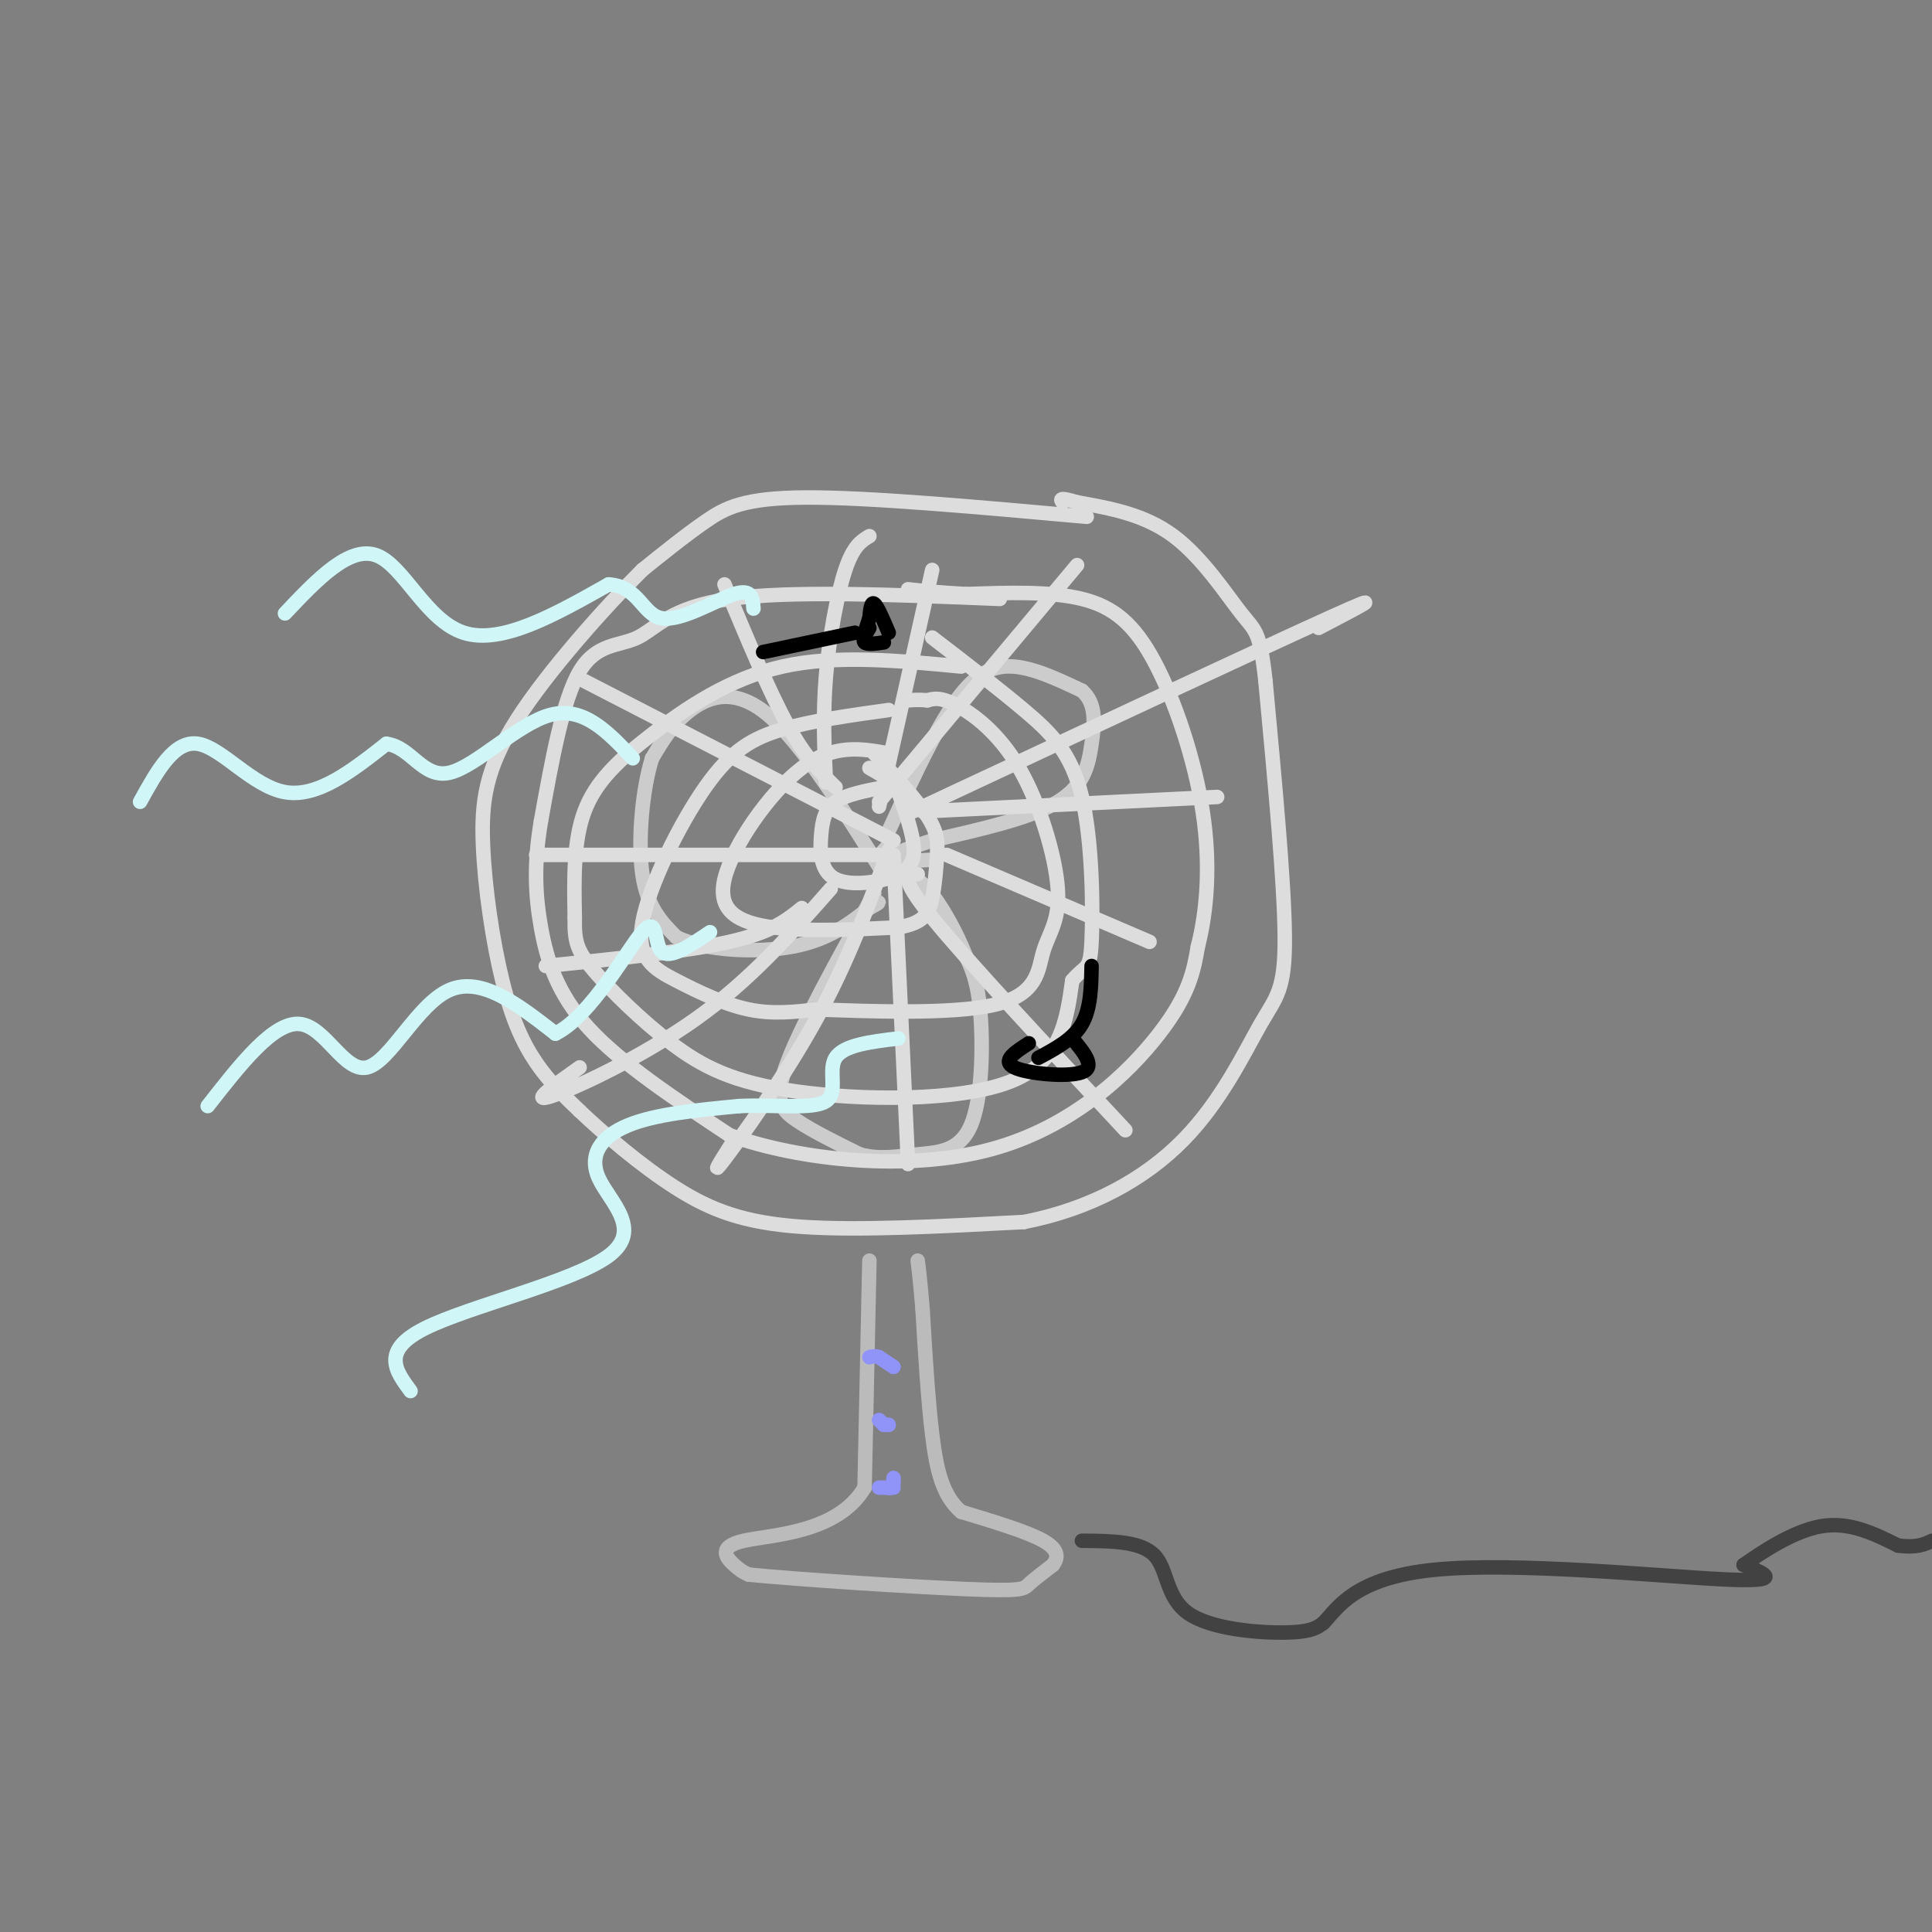 <svg viewBox='0 0 400 400' version='1.1' xmlns='http://www.w3.org/2000/svg' xmlns:xlink='http://www.w3.org/1999/xlink'><rect x="0" y="0" width="400" height="400" fill="#808080" stroke="none"/><g fill='none' stroke='rgb(204,204,204)' stroke-width='3' stroke-linecap='round' stroke-linejoin='round'><path d='M183,181c-8.533,-13.600 -17.067,-27.200 -24,-33c-6.933,-5.800 -12.267,-3.800 -16,-1c-3.733,2.800 -5.867,6.400 -8,10'/><path d='M135,157c-2.000,6.311 -3.000,17.089 -2,24c1.000,6.911 4.000,9.956 7,13'/><path d='M140,194c5.711,2.822 16.489,3.378 24,2c7.511,-1.378 11.756,-4.689 16,-8'/><path d='M180,188c2.833,-1.500 1.917,-1.250 1,-1'/><path d='M181,185c-7.533,13.600 -15.067,27.200 -18,35c-2.933,7.800 -1.267,9.800 2,12c3.267,2.200 8.133,4.600 13,7'/><path d='M178,239c4.104,1.118 7.863,0.413 12,0c4.137,-0.413 8.652,-0.534 11,-6c2.348,-5.466 2.528,-16.276 2,-23c-0.528,-6.724 -1.764,-9.362 -3,-12'/><path d='M200,198c-1.889,-4.800 -5.111,-10.800 -8,-14c-2.889,-3.200 -5.444,-3.600 -8,-4'/><path d='M184,172c4.089,-8.911 8.178,-17.822 12,-24c3.822,-6.178 7.378,-9.622 12,-10c4.622,-0.378 10.311,2.311 16,5'/><path d='M224,143c3.036,2.643 2.625,6.750 2,11c-0.625,4.250 -1.464,8.643 -7,12c-5.536,3.357 -15.768,5.679 -26,8'/><path d='M193,174c-5.667,1.833 -6.833,2.417 -8,3'/><path d='M184,175c-1.250,1.250 -2.500,2.500 -1,3c1.500,0.500 5.750,0.250 10,0'/></g>
<g fill='none' stroke='rgb(221,221,221)' stroke-width='3' stroke-linecap='round' stroke-linejoin='round'><path d='M225,107c-22.444,-2.022 -44.889,-4.044 -58,-4c-13.111,0.044 -16.889,2.156 -21,5c-4.111,2.844 -8.556,6.422 -13,10'/><path d='M133,118c-7.432,7.381 -19.514,20.834 -26,31c-6.486,10.166 -7.378,17.044 -7,26c0.378,8.956 2.025,19.988 4,28c1.975,8.012 4.279,13.003 7,17c2.721,3.997 5.861,6.998 9,10'/><path d='M120,230c4.917,4.679 12.708,11.375 20,16c7.292,4.625 14.083,7.179 26,8c11.917,0.821 28.958,-0.089 46,-1'/><path d='M212,253c13.713,-2.668 24.995,-8.839 33,-17c8.005,-8.161 12.732,-18.313 16,-24c3.268,-5.687 5.077,-6.911 5,-18c-0.077,-11.089 -2.038,-32.045 -4,-53'/><path d='M262,141c-1.155,-10.500 -2.042,-10.250 -5,-14c-2.958,-3.750 -7.988,-11.500 -14,-16c-6.012,-4.500 -13.006,-5.750 -20,-7'/><path d='M223,104c-3.833,-1.167 -3.417,-0.583 -3,0'/><path d='M183,163c-3.894,0.746 -7.787,1.491 -10,3c-2.213,1.509 -2.745,3.780 -3,7c-0.255,3.220 -0.233,7.389 3,9c3.233,1.611 9.678,0.665 13,-1c3.322,-1.665 3.521,-4.047 3,-7c-0.521,-2.953 -1.760,-6.476 -3,-10'/><path d='M186,164c-1.500,-2.500 -3.750,-3.750 -6,-5'/><path d='M184,156c-5.655,-1.036 -11.310,-2.071 -18,3c-6.690,5.071 -14.417,16.250 -16,23c-1.583,6.750 2.976,9.071 10,10c7.024,0.929 16.512,0.464 26,0'/><path d='M186,192c5.550,-0.900 6.426,-3.148 7,-6c0.574,-2.852 0.847,-6.306 1,-9c0.153,-2.694 0.187,-4.627 -2,-8c-2.187,-3.373 -6.593,-8.187 -11,-13'/><path d='M184,147c-7.912,1.097 -15.823,2.193 -22,4c-6.177,1.807 -10.619,4.324 -16,12c-5.381,7.676 -11.700,20.511 -13,28c-1.300,7.489 2.419,9.632 7,12c4.581,2.368 10.023,4.962 15,6c4.977,1.038 9.488,0.519 14,0'/><path d='M169,209c10.009,0.324 28.033,1.133 37,-1c8.967,-2.133 8.878,-7.210 10,-11c1.122,-3.790 3.455,-6.294 3,-13c-0.455,-6.706 -3.700,-17.613 -8,-25c-4.300,-7.387 -9.657,-11.253 -13,-13c-3.343,-1.747 -4.671,-1.373 -6,-1'/><path d='M192,145c-1.667,-0.167 -2.833,-0.083 -4,0'/><path d='M199,138c-12.988,-1.238 -25.976,-2.476 -37,0c-11.024,2.476 -20.083,8.667 -27,14c-6.917,5.333 -11.690,9.810 -14,16c-2.310,6.190 -2.155,14.095 -2,22'/><path d='M119,190c-0.129,5.138 0.548,6.982 4,11c3.452,4.018 9.678,10.211 16,15c6.322,4.789 12.741,8.174 26,10c13.259,1.826 33.360,2.093 44,-2c10.640,-4.093 11.820,-12.547 13,-21'/><path d='M222,203c2.907,-3.482 3.676,-1.686 4,-8c0.324,-6.314 0.203,-20.738 -2,-30c-2.203,-9.262 -6.486,-13.360 -12,-18c-5.514,-4.640 -12.257,-9.820 -19,-15'/><path d='M207,124c-21.827,-0.881 -43.655,-1.762 -56,0c-12.345,1.762 -15.208,6.167 -19,8c-3.792,1.833 -8.512,1.095 -12,7c-3.488,5.905 -5.744,18.452 -8,31'/><path d='M112,170c-1.488,8.786 -1.208,15.250 0,22c1.208,6.750 3.345,13.786 10,21c6.655,7.214 17.827,14.607 29,22'/><path d='M151,235c14.714,5.298 37.000,7.542 54,3c17.000,-4.542 28.714,-15.869 35,-24c6.286,-8.131 7.143,-13.065 8,-18'/><path d='M248,196c1.907,-7.451 2.676,-17.080 1,-28c-1.676,-10.920 -5.797,-23.132 -10,-31c-4.203,-7.868 -8.486,-11.391 -15,-13c-6.514,-1.609 -15.257,-1.305 -24,-1'/><path d='M200,123c-6.000,-0.333 -9.000,-0.667 -12,-1'/><path d='M180,111c-1.667,1.000 -3.333,2.000 -5,7c-1.667,5.000 -3.333,14.000 -4,22c-0.667,8.000 -0.333,15.000 0,22'/><path d='M193,118c0.000,0.000 -11.000,49.000 -11,49'/><path d='M182,166c0.000,0.000 41.000,-49.000 41,-49'/><path d='M189,168c36.000,-16.833 72.000,-33.667 86,-40c14.000,-6.333 6.000,-2.167 -2,2'/><path d='M191,168c0.000,0.000 61.000,-3.000 61,-3'/><path d='M196,177c0.000,0.000 42.000,18.000 42,18'/><path d='M190,181c-2.083,0.083 -4.167,0.167 3,9c7.167,8.833 23.583,26.417 40,44'/><path d='M185,177c0.000,0.000 3.000,64.000 3,64'/><path d='M184,176c-4.178,11.467 -8.356,22.933 -15,35c-6.644,12.067 -15.756,24.733 -19,29c-3.244,4.267 -0.622,0.133 2,-4'/><path d='M172,184c-8.356,9.489 -16.711,18.978 -28,27c-11.289,8.022 -25.511,14.578 -30,16c-4.489,1.422 0.756,-2.289 6,-6'/><path d='M113,200c14.583,-1.500 29.167,-3.000 38,-5c8.833,-2.000 11.917,-4.500 15,-7'/><path d='M111,177c0.000,0.000 71.000,0.000 71,0'/><path d='M121,141c0.000,0.000 64.000,33.000 64,33'/><path d='M150,121c4.583,11.000 9.167,22.000 13,29c3.833,7.000 6.917,10.000 10,13'/></g>
<g fill='none' stroke='rgb(187,187,187)' stroke-width='3' stroke-linecap='round' stroke-linejoin='round'><path d='M180,261c0.000,0.000 -1.000,47.000 -1,47'/><path d='M179,308c-5.655,9.488 -19.292,9.708 -25,11c-5.708,1.292 -3.488,3.655 -2,5c1.488,1.345 2.244,1.673 3,2'/><path d='M155,326c9.929,1.000 33.250,2.500 45,3c11.750,0.500 11.929,0.000 13,-1c1.071,-1.000 3.036,-2.500 5,-4'/><path d='M218,324c1.089,-1.467 1.311,-3.133 -2,-5c-3.311,-1.867 -10.156,-3.933 -17,-6'/><path d='M199,313c-3.889,-3.333 -5.111,-8.667 -6,-16c-0.889,-7.333 -1.444,-16.667 -2,-26'/><path d='M191,271c-0.500,-6.000 -0.750,-8.000 -1,-10'/></g>
<g fill='none' stroke='rgb(144,148,249)' stroke-width='3' stroke-linecap='round' stroke-linejoin='round'><path d='M184,308c0.000,0.000 0.100,0.100 0.1,0.1'/><path d='M184,295c0.000,0.000 -1.000,0.000 -1,0'/><path d='M182,294c0.000,0.000 1.000,1.000 1,1'/><path d='M182,308c0.000,0.000 3.000,0.000 3,0'/><path d='M185,307c0.000,0.000 0.000,-1.000 0,-1'/><path d='M185,283c0.000,0.000 -3.000,-2.000 -3,-2'/><path d='M182,281c-0.833,-0.333 -1.417,-0.167 -2,0'/></g>
<g fill='none' stroke='rgb(208,246,247)' stroke-width='3' stroke-linecap='round' stroke-linejoin='round'><path d='M29,166c3.533,-6.400 7.067,-12.800 12,-12c4.933,0.800 11.267,8.800 18,10c6.733,1.200 13.867,-4.400 21,-10'/><path d='M80,154c5.143,0.631 7.500,7.208 13,6c5.500,-1.208 14.143,-10.202 21,-12c6.857,-1.798 11.929,3.601 17,9'/><path d='M59,127c6.689,-7.067 13.378,-14.133 19,-12c5.622,2.133 10.178,13.467 18,16c7.822,2.533 18.911,-3.733 30,-10'/><path d='M126,121c6.286,0.369 7.000,6.292 11,7c4.000,0.708 11.286,-3.798 15,-5c3.714,-1.202 3.857,0.899 4,3'/><path d='M43,229c6.821,-8.732 13.643,-17.464 19,-17c5.357,0.464 9.250,10.125 14,9c4.750,-1.125 10.357,-13.036 17,-16c6.643,-2.964 14.321,3.018 22,9'/><path d='M115,214c7.357,-3.643 14.750,-17.250 18,-21c3.250,-3.750 2.357,2.357 4,4c1.643,1.643 5.821,-1.179 10,-4'/><path d='M85,288c-3.107,-4.199 -6.214,-8.399 3,-13c9.214,-4.601 30.748,-9.604 38,-15c7.252,-5.396 0.222,-11.183 -2,-16c-2.222,-4.817 0.365,-8.662 6,-11c5.635,-2.338 14.317,-3.169 23,-4'/><path d='M153,229c7.667,-0.357 15.333,0.750 18,-1c2.667,-1.750 0.333,-6.357 2,-9c1.667,-2.643 7.333,-3.321 13,-4'/></g>
<g fill='none' stroke='rgb(0,0,0)' stroke-width='3' stroke-linecap='round' stroke-linejoin='round'><path d='M226,200c-0.083,4.417 -0.167,8.833 -2,12c-1.833,3.167 -5.417,5.083 -9,7'/><path d='M213,216c-2.867,1.844 -5.733,3.689 -3,5c2.733,1.311 11.067,2.089 14,1c2.933,-1.089 0.467,-4.044 -2,-7'/><path d='M158,135c0.000,0.000 19.000,-4.000 19,-4'/><path d='M180,130c-0.750,1.250 -1.500,2.500 -1,3c0.500,0.500 2.250,0.250 4,0'/><path d='M184,131c-1.167,-2.750 -2.333,-5.500 -3,-6c-0.667,-0.500 -0.833,1.250 -1,3'/><path d='M180,128c-0.333,1.000 -0.667,2.000 -1,3'/></g>
<g fill='none' stroke='rgb(66,66,66)' stroke-width='3' stroke-linecap='round' stroke-linejoin='round'><path d='M224,319c6.095,0.042 12.190,0.083 15,3c2.810,2.917 2.333,8.708 7,12c4.667,3.292 14.476,4.083 20,4c5.524,-0.083 6.762,-1.042 8,-2'/><path d='M274,336c2.917,-2.952 6.208,-9.333 23,-11c16.792,-1.667 47.083,1.381 60,2c12.917,0.619 8.458,-1.190 4,-3'/><path d='M361,324c3.467,-2.422 10.133,-6.978 16,-8c5.867,-1.022 10.933,1.489 16,4'/><path d='M393,320c3.833,0.500 5.417,-0.250 7,-1'/></g>
</svg>